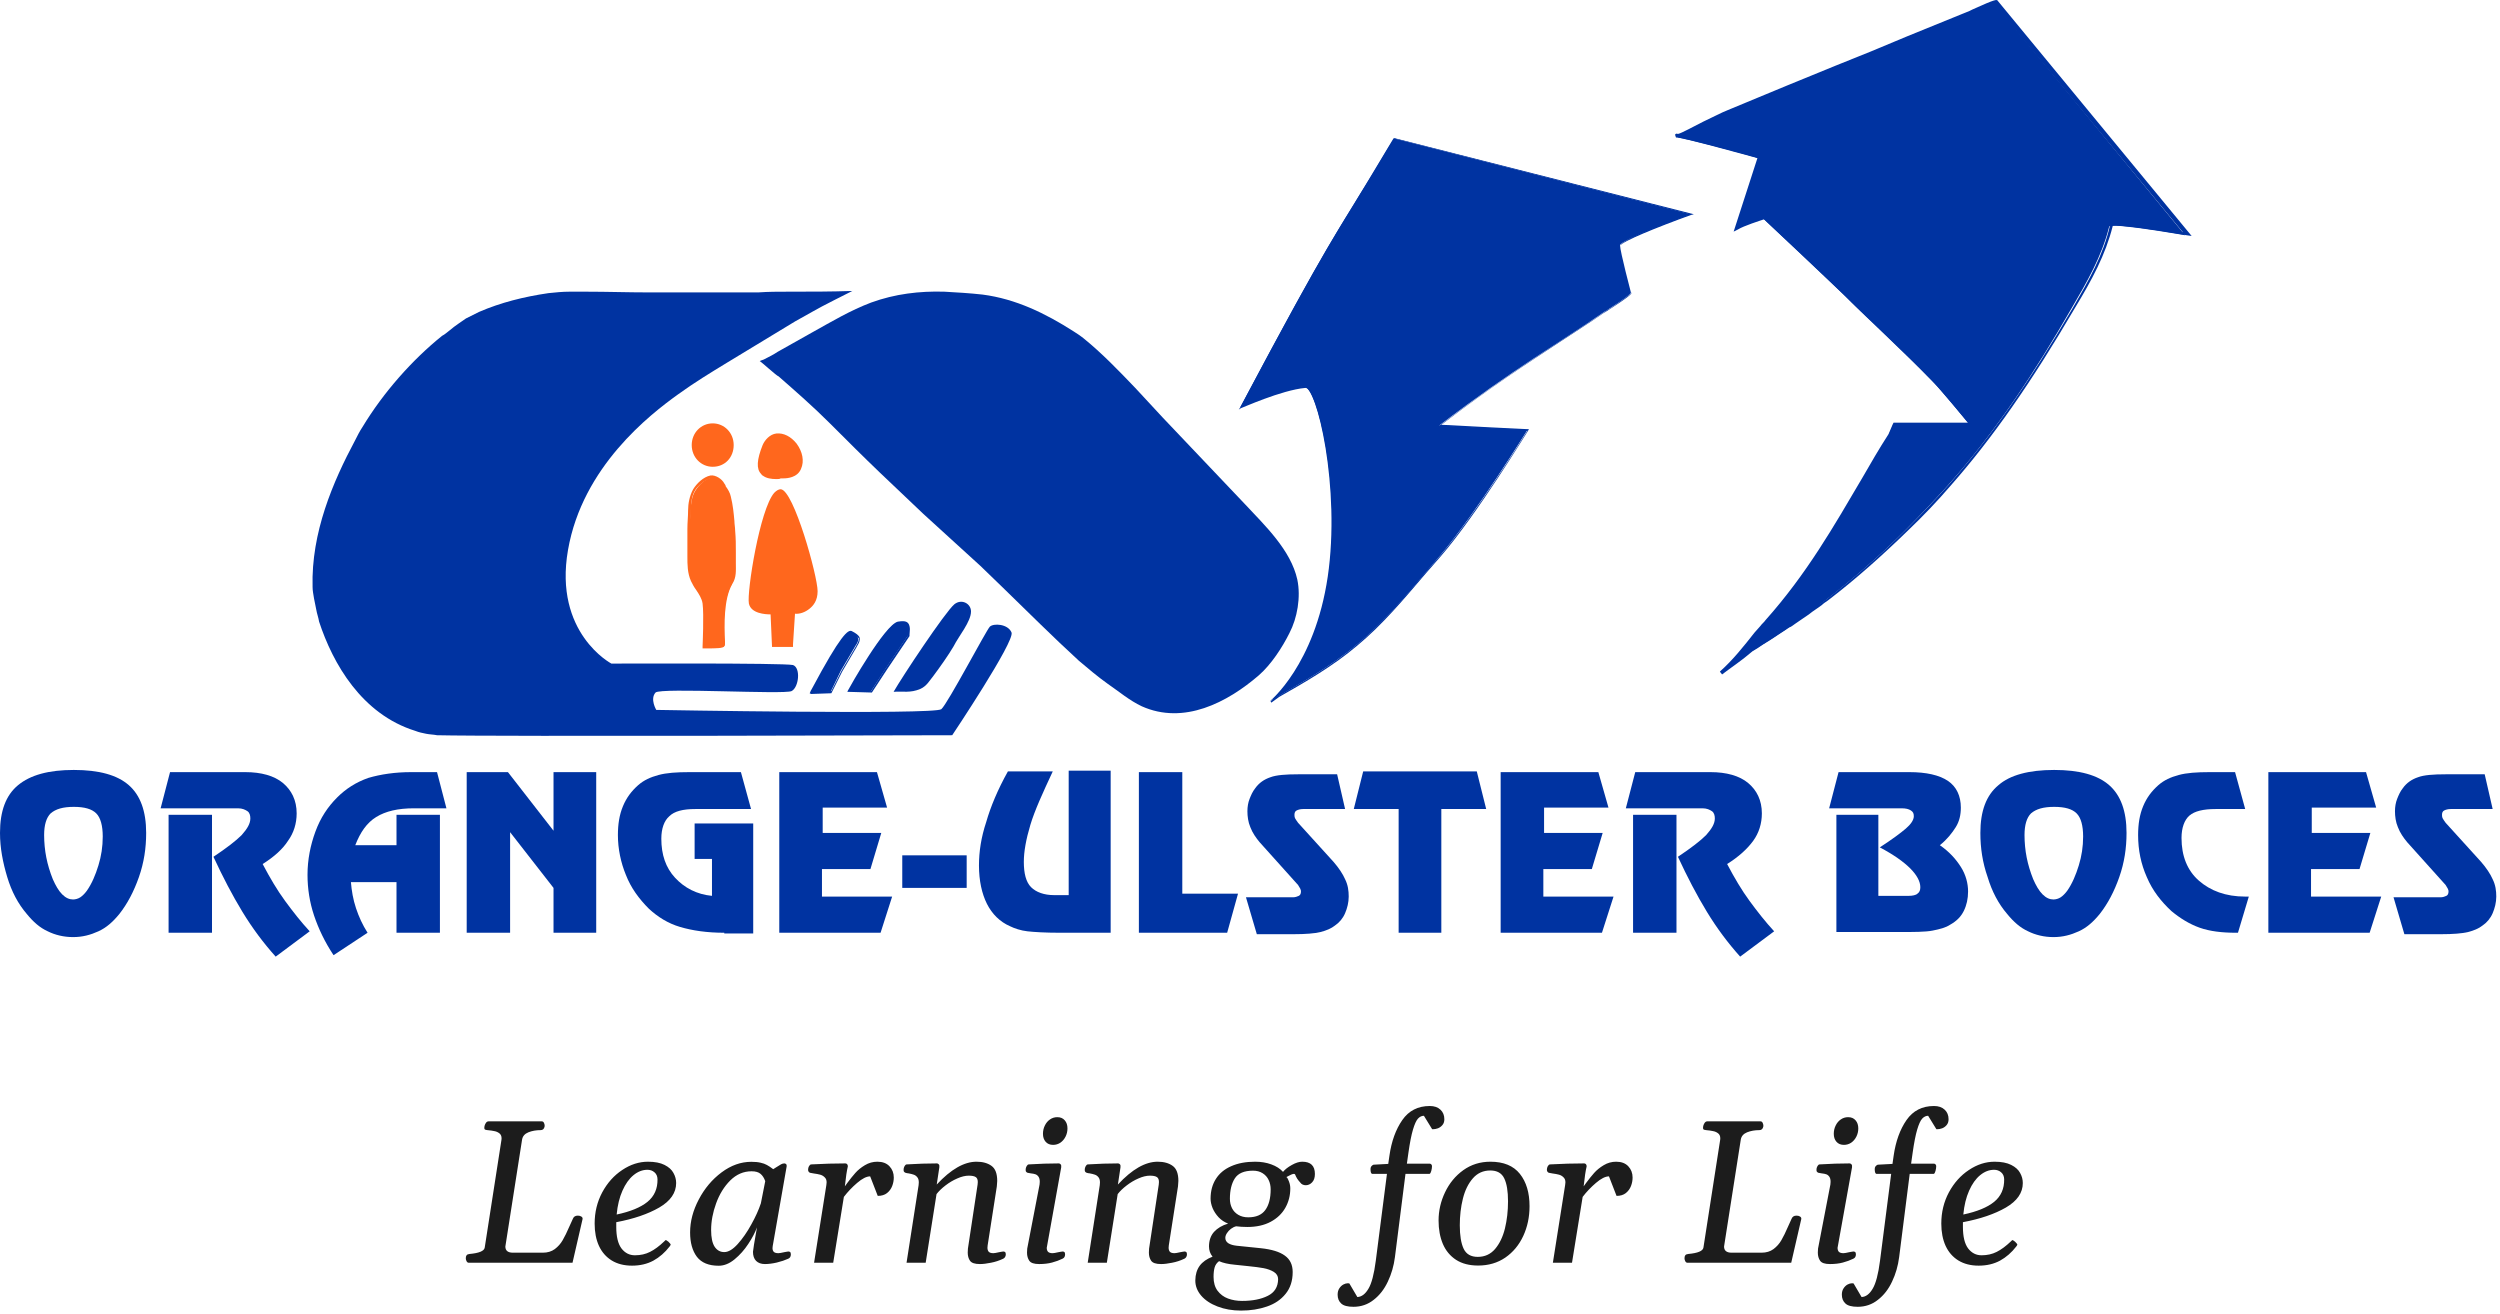 <svg width="196" height="103" viewBox="0 0 196 103" fill="none" xmlns="http://www.w3.org/2000/svg">
<g clip-path="url(#clip0)">
<path d="M59.45 22.925C58.372 22.925 57.237 22.925 56.16 22.925C55.592 22.925 55.025 22.925 54.458 22.925C53.266 22.925 52.019 22.925 50.827 22.925C49.239 22.925 47.594 22.868 45.949 22.868C45.495 22.868 45.098 22.868 44.644 22.868C44.077 22.868 43.566 22.925 42.999 22.982C41.07 23.265 39.255 23.719 37.553 24.456C37.213 24.627 36.872 24.797 36.532 24.967C36.135 25.25 35.681 25.534 35.284 25.875C35.057 26.045 34.887 26.215 34.66 26.328C32.334 28.2 30.065 30.753 28.42 33.476C28.193 33.816 28.023 34.157 27.853 34.497C26.094 37.787 24.392 41.758 24.506 46.013C24.506 46.296 24.563 46.58 24.619 46.92C24.676 47.204 24.733 47.487 24.79 47.771C24.846 48.111 24.96 48.395 25.017 48.736C26.094 52.026 28.363 55.996 32.561 57.301C32.845 57.415 33.128 57.471 33.412 57.528C33.696 57.585 33.979 57.585 34.263 57.642C38.801 57.755 74.653 57.642 74.653 57.642C74.653 57.642 79.588 50.267 79.304 49.586C79.02 48.906 77.886 48.849 77.602 49.133C77.319 49.416 74.312 55.146 73.802 55.599C73.291 56.053 51.451 55.656 51.451 55.656C51.451 55.656 50.941 54.805 51.395 54.295C51.791 53.898 61.492 54.465 62.059 54.181C62.626 53.898 62.797 52.366 62.173 52.139C61.492 51.969 47.934 52.026 47.934 52.026C47.934 52.026 43.396 49.643 44.531 43.12C45.665 36.596 50.941 32.512 53.153 30.923C54.401 30.016 55.706 29.221 57.01 28.427C58.769 27.349 60.584 26.272 62.343 25.194C62.853 24.91 63.25 24.683 63.761 24.4C64.215 24.116 66.824 22.811 66.824 22.811C65.066 22.868 63.648 22.868 61.832 22.868C61.038 22.868 60.244 22.868 59.45 22.925Z" fill="#0033A1"/>
<path d="M57.295 34.895C57.295 35.689 56.671 36.313 55.933 36.313C55.196 36.313 54.572 35.689 54.572 34.895C54.572 34.1 55.196 33.476 55.933 33.476C56.671 33.476 57.295 34.1 57.295 34.895Z" fill="#FF671D"/>
<path d="M55.876 36.596C54.968 36.596 54.231 35.858 54.231 34.894C54.231 33.93 54.968 33.192 55.876 33.192C56.784 33.192 57.521 33.93 57.521 34.894C57.521 35.858 56.84 36.596 55.876 36.596ZM55.876 33.76C55.252 33.76 54.798 34.27 54.798 34.894C54.798 35.518 55.309 36.029 55.876 36.029C56.5 36.029 56.954 35.518 56.954 34.894C56.954 34.27 56.5 33.76 55.876 33.76Z" fill="#FF671D"/>
<path d="M54.515 38.468C54.798 38.014 55.252 37.561 55.763 37.447C56.103 37.39 56.5 37.731 56.67 38.014C56.841 38.298 57.124 38.638 57.181 38.979C57.408 39.943 57.408 40.737 57.521 41.702C57.578 42.496 57.578 42.893 57.578 43.687C57.578 44.425 57.691 45.162 57.351 45.843C56.614 47.091 56.727 49.416 56.784 50.608C56.784 50.835 55.196 50.778 55.196 50.778C55.196 50.778 55.309 48.282 55.196 47.431C55.082 46.75 54.572 46.24 54.288 45.616C54.004 45.048 54.004 44.368 54.004 43.744C54.004 43.006 54.061 42.326 54.061 41.588C54.061 41.078 54.118 40.624 54.118 40.113C54.174 39.489 54.231 38.922 54.515 38.468Z" fill="#FF671D"/>
<path d="M55.479 50.834C55.365 50.834 55.309 50.834 55.252 50.834H55.082V50.664C55.082 50.664 55.195 48.168 55.082 47.317C55.025 46.92 54.798 46.58 54.571 46.239C54.401 46.013 54.288 45.786 54.174 45.559C53.891 44.935 53.891 44.254 53.891 43.63C53.891 43.29 53.891 42.949 53.891 42.666C53.891 42.269 53.891 41.871 53.891 41.474C53.891 40.964 53.947 40.51 53.947 39.999C53.947 39.489 54.061 38.865 54.344 38.355C54.628 37.901 55.139 37.39 55.706 37.277C56.103 37.22 56.613 37.56 56.784 37.901C56.84 37.957 56.897 38.071 56.897 38.127C57.067 38.355 57.237 38.638 57.294 38.922C57.464 39.602 57.521 40.226 57.578 40.85C57.578 41.077 57.635 41.361 57.635 41.588C57.691 42.269 57.691 42.666 57.691 43.29V43.63C57.691 43.8 57.691 43.97 57.691 44.141C57.691 44.708 57.748 45.275 57.408 45.786C56.727 46.977 56.784 49.019 56.84 50.267V50.494C56.84 50.551 56.84 50.608 56.784 50.664C56.727 50.834 56.046 50.834 55.479 50.834ZM55.365 50.551C55.876 50.551 56.5 50.494 56.613 50.437V50.267C56.557 49.019 56.5 46.864 57.181 45.615C57.464 45.162 57.408 44.651 57.408 44.084C57.408 43.914 57.408 43.743 57.408 43.517V43.176C57.408 42.552 57.408 42.155 57.351 41.531C57.351 41.248 57.294 41.021 57.294 40.794C57.237 40.17 57.181 39.546 57.011 38.865C56.954 38.638 56.784 38.411 56.67 38.184C56.613 38.127 56.557 38.014 56.5 37.957C56.33 37.73 55.933 37.447 55.706 37.504C55.252 37.617 54.741 38.071 54.514 38.411C54.231 38.865 54.174 39.432 54.174 39.886C54.174 40.397 54.117 40.85 54.117 41.361C54.117 41.758 54.117 42.155 54.117 42.552C54.117 42.893 54.117 43.233 54.117 43.517C54.117 44.141 54.117 44.765 54.344 45.332C54.458 45.559 54.571 45.786 54.742 45.956C54.968 46.296 55.252 46.693 55.309 47.147C55.479 48.055 55.422 50.04 55.365 50.551Z" fill="#FF671D"/>
<path d="M59.79 37.107C59.28 36.596 59.733 35.518 59.96 35.008C60.131 34.611 60.471 34.214 60.925 34.157C62.002 34.044 63.194 35.575 62.74 36.766C62.513 37.277 62.002 37.39 61.492 37.39C60.981 37.39 60.301 37.504 59.904 37.163C59.847 37.163 59.79 37.107 59.79 37.107Z" fill="#FF671D"/>
<path d="M60.868 37.56C60.471 37.56 60.074 37.504 59.79 37.277C59.733 37.277 59.733 37.22 59.677 37.163C59.279 36.766 59.336 36.029 59.79 34.894C59.96 34.497 60.357 34.043 60.868 33.986C61.435 33.93 62.002 34.213 62.456 34.781C62.91 35.405 63.08 36.142 62.797 36.766C62.513 37.447 61.719 37.504 61.435 37.504C61.378 37.504 61.265 37.504 61.208 37.504C61.151 37.56 60.981 37.56 60.868 37.56ZM61.038 34.27C60.981 34.27 60.981 34.27 60.925 34.27C60.528 34.327 60.187 34.667 60.074 35.008C59.62 35.972 59.563 36.653 59.904 36.936L59.96 36.993C60.301 37.22 60.811 37.22 61.265 37.22C61.322 37.22 61.435 37.22 61.492 37.22C62.116 37.22 62.456 37.05 62.57 36.653C62.797 36.029 62.57 35.405 62.229 34.951C61.889 34.554 61.435 34.27 61.038 34.27Z" fill="#FF671D"/>
<path d="M62.173 50.494L60.641 50.551L60.528 47.998C60.528 47.998 58.996 48.112 58.826 47.261C58.599 46.183 59.96 38.355 61.208 38.468C62.059 38.525 63.931 45.105 63.931 46.296C63.931 47.488 62.91 47.998 62.343 47.885" fill="#FF671D"/>
<path d="M60.527 50.721L60.414 48.168C60.017 48.168 58.882 48.111 58.712 47.317C58.542 46.41 59.563 39.943 60.698 38.638C60.868 38.468 61.038 38.355 61.208 38.355C62.229 38.411 64.101 45.162 64.101 46.353C64.101 47.09 63.761 47.487 63.477 47.714C63.137 47.998 62.683 48.168 62.286 48.111L62.343 47.828C62.57 47.885 62.967 47.771 63.307 47.544C63.534 47.374 63.818 46.977 63.818 46.41C63.818 45.843 63.364 43.857 62.797 42.099C61.946 39.432 61.378 38.695 61.208 38.695C61.095 38.695 60.981 38.808 60.925 38.865C59.903 40.056 58.769 46.41 58.996 47.317C59.166 48.055 60.527 47.941 60.527 47.941H60.698L60.811 50.494L62.172 50.437V50.721H60.527Z" fill="#FF671D"/>
<path d="M63.591 54.295C63.534 54.408 66.2 49.303 66.711 49.53C67.618 49.927 67.221 50.381 67.051 50.664L65.917 52.593L65.122 54.238L63.591 54.295Z" fill="#0033A1"/>
<path d="M63.591 54.408L63.477 54.351L63.534 54.238C63.534 54.181 63.591 54.124 63.647 54.011C65.916 49.757 66.484 49.359 66.767 49.473C67.108 49.643 67.335 49.813 67.391 49.983C67.448 50.21 67.335 50.437 67.221 50.607C67.221 50.664 67.164 50.664 67.164 50.721L66.03 52.65L65.179 54.351L63.591 54.408ZM66.711 49.586C66.597 49.586 66.03 49.983 63.818 54.068C63.761 54.124 63.761 54.181 63.761 54.238L65.179 54.181L65.973 52.593L67.108 50.664C67.108 50.607 67.164 50.607 67.164 50.551C67.278 50.38 67.335 50.21 67.335 50.04C67.164 49.87 66.994 49.757 66.711 49.586Z" fill="#0033A1"/>
<path d="M66.541 54.181C66.541 54.181 69.377 49.019 70.398 48.792C71.646 48.509 71.192 49.7 71.192 49.813L69.434 52.423L68.299 54.181H66.541Z" fill="#0033A1"/>
<path d="M68.356 54.295L66.427 54.238L66.484 54.124C66.597 53.898 69.377 48.962 70.398 48.735C70.795 48.679 71.022 48.679 71.192 48.849C71.419 49.133 71.306 49.586 71.306 49.757V49.813V49.87L69.547 52.479L68.356 54.295ZM66.711 54.124L68.299 54.181L69.377 52.479L71.136 49.87V49.813C71.192 49.643 71.249 49.246 71.079 49.019C70.965 48.906 70.739 48.849 70.398 48.962C69.661 49.076 67.675 52.309 66.711 54.124Z" fill="#0033A1"/>
<path d="M70.058 54.238C70.739 53.047 74.085 47.998 74.823 47.374C75.39 46.92 76.127 47.317 76.127 47.941C76.127 48.736 75.163 49.87 74.766 50.664C74.369 51.345 73.688 52.309 73.178 52.99C72.894 53.33 72.667 53.784 72.157 54.011C71.362 54.351 70.795 54.181 70.058 54.238Z" fill="#0033A1"/>
<path d="M59.563 28.314C59.62 28.257 59.904 28.2 59.96 28.144C60.301 27.973 60.641 27.803 60.981 27.576C61.889 27.066 62.797 26.555 63.704 26.045C65.236 25.194 66.654 24.343 68.299 23.719C70.171 23.038 72.1 22.811 74.029 22.868C75.05 22.925 76.014 22.982 77.035 23.095C79.645 23.435 81.97 24.57 84.183 25.988C84.466 26.158 84.693 26.328 84.92 26.498C86.395 27.69 87.7 29.051 89.004 30.413C89.742 31.207 90.423 31.944 91.16 32.739C93.316 35.008 95.415 37.22 97.57 39.489C99.159 41.191 101.201 43.12 101.711 45.445C101.995 46.807 101.711 48.452 101.087 49.643C100.52 50.778 99.669 52.082 98.705 52.933C96.209 55.089 92.805 56.847 89.515 55.373C88.551 54.919 87.757 54.238 86.849 53.614C86.055 53.047 85.317 52.423 84.58 51.799C82.538 49.927 80.552 47.941 78.567 46.013C77.999 45.445 77.432 44.935 76.865 44.367C75.39 43.006 73.858 41.645 72.383 40.283C71.249 39.205 70.115 38.127 68.98 37.05C67.675 35.802 66.371 34.497 65.066 33.192C63.761 31.888 62.4 30.696 61.038 29.505C60.925 29.505 59.563 28.257 59.563 28.314Z" fill="#0033A1"/>
<path d="M97.23 31.944C104.378 18.443 104.661 18.557 108.235 12.544C108.575 11.976 108.916 11.409 109.256 10.842L132.571 16.798C132.571 16.798 127.012 18.784 127.012 19.238C127.012 19.691 127.862 22.925 127.862 22.925C127.919 23.095 126.047 24.286 125.764 24.456C122.246 26.896 118.786 28.824 112.83 33.362L119.75 33.703C119.75 33.703 115.78 40.17 112.887 43.573C110.788 46.013 108.859 48.509 106.363 50.551C104.264 52.309 101.882 53.614 99.556 54.975C99.556 54.975 103.073 52.139 104.094 45.218C105.115 38.298 103.243 30.186 102.222 30.299C100.407 30.526 97.23 31.944 97.23 31.944Z" fill="#0033A1"/>
<path d="M99.669 55.089L99.612 54.975C99.669 54.975 103.129 52.082 104.151 45.275C105.115 38.752 103.527 31.604 102.562 30.526C102.505 30.469 102.449 30.413 102.335 30.413C100.463 30.583 97.343 32.001 97.287 32.001L97.116 32.114L97.23 31.944C102.789 21.507 104.207 19.124 106.193 15.947C106.76 14.983 107.441 13.962 108.235 12.601C108.462 12.203 108.689 11.863 108.916 11.466L109.313 10.842H109.369L132.798 16.798L132.571 16.855C129.905 17.819 127.125 18.954 127.068 19.238C127.068 19.691 127.919 22.868 127.919 22.925C127.919 23.038 127.806 23.208 126.047 24.343C125.934 24.4 125.82 24.513 125.763 24.513C124.629 25.307 123.438 26.045 122.246 26.839C119.75 28.484 116.914 30.299 113 33.306C113.454 33.306 114.929 33.419 119.75 33.646H119.864L119.807 33.76C119.75 33.816 115.836 40.283 112.943 43.63C112.546 44.084 112.149 44.538 111.752 44.992C110.107 46.92 108.405 48.962 106.42 50.607C104.548 52.196 102.392 53.444 100.293 54.635L99.669 55.089ZM102.279 30.242C102.392 30.242 102.505 30.299 102.619 30.413C103.753 31.604 105.172 39.092 104.264 45.275C103.47 50.664 101.087 53.614 100.123 54.635L100.293 54.522C102.392 53.33 104.548 52.082 106.42 50.494C108.405 48.849 110.107 46.807 111.752 44.878C112.149 44.424 112.546 43.97 112.943 43.517C115.609 40.397 119.24 34.611 119.75 33.76C118.843 33.703 112.943 33.419 112.943 33.419H112.773L112.943 33.306C116.971 30.242 119.864 28.37 122.36 26.725C123.551 25.931 124.742 25.194 125.877 24.4C125.934 24.343 125.99 24.286 126.161 24.23C126.558 23.946 127.862 23.095 127.919 22.925C127.862 22.641 127.068 19.691 127.068 19.238C127.068 18.784 130.926 17.309 132.457 16.798L109.426 10.899L108.972 11.466C108.745 11.863 108.519 12.203 108.292 12.601C107.497 13.962 106.817 15.04 106.249 15.947C104.264 19.181 102.846 21.507 97.4 31.774C98.081 31.491 100.633 30.413 102.279 30.242Z" fill="#0033A1"/>
<path d="M135.464 8.857C136.995 8.233 138.583 7.552 140.115 6.928C143.235 5.68 146.355 4.376 149.475 3.128C151.12 2.447 152.708 1.766 154.354 1.142C154.467 1.085 156.339 0.234 156.396 0.291L171.315 18.444C171.315 18.444 165.472 17.423 165.359 17.763C164.791 20.089 163.6 22.131 162.409 24.173C159.572 29.108 156.452 33.873 152.652 38.128C151.574 39.319 150.439 40.511 149.305 41.645C147.319 43.63 145.221 45.446 143.008 47.148C142.838 47.261 142.668 47.374 142.554 47.488C141.987 47.998 140.853 48.566 140.455 49.02C140.342 49.133 140.172 49.19 140.058 49.303C139.378 49.757 138.697 50.211 137.959 50.665C136.882 51.345 135.804 51.969 134.84 52.764C136.031 51.686 136.995 50.438 138.016 49.19C138.13 49.02 138.3 48.906 138.413 48.736C142.554 44.028 144.823 39.489 148.057 34.157C148.114 34.044 148.17 33.873 148.227 33.76C148.284 33.647 148.341 33.476 148.397 33.363H154.467C154.467 33.363 152.198 30.583 151.517 29.903C149.248 27.577 146.866 25.421 144.597 23.152C143.462 22.018 138.243 17.139 138.243 17.139C138.243 17.139 136.655 17.65 136.088 17.99L137.903 12.431C137.903 12.431 131.379 10.616 131.379 10.786C131.436 10.956 134.329 9.311 135.464 8.857Z" fill="#0033A1"/>
<path d="M135.01 52.877L134.84 52.65C135.861 51.742 136.712 50.664 137.562 49.586L138.016 49.076C138.13 48.906 138.3 48.792 138.413 48.622C141.647 44.992 143.746 41.304 146.015 37.447C146.639 36.369 147.319 35.178 148.057 34.043L148.227 33.646C148.284 33.533 148.341 33.362 148.397 33.249L148.454 33.136H154.297C153.73 32.455 152.084 30.469 151.517 29.902C150.099 28.427 148.624 27.009 147.206 25.648C146.355 24.854 145.447 24.003 144.597 23.152C143.519 22.131 138.924 17.763 138.3 17.195C137.96 17.309 136.712 17.706 136.258 17.989L135.917 18.16L137.789 12.374C135.634 11.75 132.287 10.899 131.606 10.785C131.493 10.785 131.436 10.785 131.436 10.785L131.379 10.729L131.322 10.558L131.379 10.502C131.379 10.502 131.436 10.445 131.549 10.502C131.833 10.445 132.741 9.934 133.535 9.537C134.272 9.197 135.01 8.8 135.464 8.63C136.995 8.006 138.583 7.325 140.115 6.701C141.363 6.19 142.611 5.68 143.859 5.169C145.731 4.432 147.66 3.638 149.532 2.843L154.41 0.858C154.41 0.858 154.524 0.801 154.637 0.745C156.509 -0.106 156.566 -0.05 156.623 0.064L171.825 18.5L171.428 18.443C168.876 17.989 166.039 17.592 165.642 17.706C165.075 19.975 163.997 21.96 162.692 24.116C159.232 30.016 156.226 34.327 152.935 38.071C151.914 39.262 150.78 40.453 149.589 41.588C147.546 43.573 145.447 45.445 143.292 47.09C143.122 47.204 142.951 47.317 142.838 47.431C142.554 47.658 142.157 47.885 141.817 48.168C141.42 48.452 140.966 48.736 140.739 48.906C140.569 49.019 140.455 49.133 140.285 49.189C139.661 49.586 139.037 50.04 138.186 50.551C137.96 50.721 137.676 50.891 137.392 51.061C136.541 51.799 135.747 52.309 135.01 52.877ZM148.624 33.476C148.567 33.589 148.511 33.703 148.511 33.816L148.341 34.213C147.603 35.405 146.979 36.539 146.298 37.617C144.029 41.474 141.874 45.162 138.697 48.792C138.583 48.962 138.413 49.076 138.3 49.246L137.846 49.757C137.336 50.38 136.882 50.948 136.314 51.572C136.598 51.402 136.938 51.175 137.222 51.005C137.506 50.834 137.733 50.664 138.016 50.494C138.867 49.927 139.491 49.53 140.115 49.133C140.229 49.019 140.399 48.962 140.512 48.849C140.739 48.622 141.136 48.338 141.59 48.055C141.987 47.828 142.327 47.601 142.611 47.374C142.781 47.261 142.951 47.147 143.122 47.034C145.277 45.389 147.376 43.573 149.418 41.531C150.61 40.34 151.687 39.205 152.765 38.014C156.055 34.27 159.062 30.016 162.522 24.116C163.77 21.96 164.905 19.975 165.415 17.706C165.472 17.592 165.529 17.195 171.145 18.216L156.396 0.404C156.226 0.461 155.658 0.688 154.694 1.142C154.58 1.198 154.467 1.255 154.467 1.255L149.589 3.241C147.717 4.035 145.788 4.772 143.916 5.566C142.668 6.077 141.42 6.587 140.229 7.098C138.697 7.722 137.109 8.346 135.577 9.027C135.123 9.197 134.386 9.594 133.648 9.934C132.911 10.331 132.4 10.558 132.06 10.729C132.854 10.899 134.442 11.296 138.016 12.26L138.186 12.317L136.428 17.706C137.109 17.366 138.243 17.025 138.3 17.025H138.357L138.413 17.082C138.47 17.139 143.632 22.017 144.767 23.095C145.618 23.946 146.525 24.797 147.376 25.591C148.794 26.952 150.326 28.37 151.744 29.845C152.425 30.583 154.637 33.192 154.751 33.306L154.921 33.533L148.624 33.476Z" fill="#0033A1"/>
<path d="M5.786 60.364C7.772 60.364 9.19 60.762 10.097 61.556C11.005 62.35 11.459 63.598 11.459 65.3C11.459 66.491 11.289 67.626 10.892 68.76C10.495 69.895 9.984 70.859 9.36 71.653C8.849 72.277 8.339 72.731 7.715 73.015C7.091 73.298 6.467 73.468 5.729 73.468C4.992 73.468 4.311 73.298 3.744 73.015C3.12 72.731 2.609 72.277 2.099 71.653C1.418 70.859 0.908 69.895 0.567 68.76C0.227 67.626 0 66.491 0 65.3C0 63.598 0.454 62.35 1.418 61.556C2.383 60.762 3.801 60.364 5.786 60.364ZM3.46 65.47C3.46 66.037 3.517 66.661 3.631 67.228C3.744 67.796 3.914 68.363 4.141 68.93C4.368 69.441 4.595 69.838 4.879 70.121C5.162 70.405 5.446 70.519 5.729 70.519C5.9 70.519 6.127 70.462 6.297 70.348C6.467 70.235 6.637 70.065 6.807 69.838C7.204 69.271 7.488 68.59 7.715 67.852C7.942 67.115 8.055 66.377 8.055 65.583C8.055 64.732 7.885 64.108 7.545 63.768C7.204 63.428 6.637 63.258 5.786 63.258C4.935 63.258 4.368 63.428 3.971 63.768C3.631 64.108 3.46 64.676 3.46 65.47Z" fill="#0033A1"/>
<path d="M20.592 67.739C21.159 68.817 21.726 69.781 22.35 70.632C22.974 71.483 23.598 72.277 24.279 73.015L21.613 75C20.648 73.922 19.798 72.788 19.003 71.483C18.209 70.178 17.472 68.76 16.734 67.172C17.756 66.491 18.493 65.924 18.947 65.47C19.401 64.959 19.627 64.562 19.627 64.165C19.627 63.938 19.571 63.711 19.401 63.598C19.23 63.484 19.003 63.371 18.663 63.371H12.593L13.331 60.535H19.23C20.478 60.535 21.499 60.818 22.18 61.386C22.861 61.953 23.258 62.747 23.258 63.768C23.258 64.562 23.031 65.3 22.577 65.924C22.18 66.548 21.499 67.172 20.592 67.739ZM13.217 63.882H16.621V73.128H13.217V63.882Z" fill="#0033A1"/>
<path d="M32.221 60.535H34.263L35 63.371H32.447C31.2 63.371 30.235 63.598 29.498 64.052C28.76 64.505 28.25 65.243 27.853 66.264H31.086V63.882H34.49V73.128H31.086V69.157H27.512C27.569 69.838 27.683 70.519 27.909 71.199C28.136 71.88 28.42 72.504 28.817 73.128L26.151 74.886C25.47 73.865 24.96 72.788 24.619 71.767C24.279 70.746 24.109 69.668 24.109 68.59C24.109 67.399 24.336 66.264 24.733 65.186C25.13 64.108 25.697 63.258 26.434 62.52C27.115 61.839 27.909 61.329 28.874 60.989C29.838 60.705 30.973 60.535 32.221 60.535Z" fill="#0033A1"/>
<path d="M39.992 65.243V73.128H36.589V60.535H39.822L43.396 65.129V60.535H46.743V73.128H43.396V69.611L39.992 65.243Z" fill="#0033A1"/>
<path d="M56.783 73.128C55.422 73.128 54.287 72.958 53.323 72.674C52.359 72.391 51.565 71.88 50.884 71.256C50.09 70.462 49.466 69.611 49.069 68.59C48.671 67.626 48.444 66.548 48.444 65.47C48.444 64.619 48.558 63.882 48.842 63.201C49.125 62.52 49.522 62.01 50.033 61.556C50.487 61.159 50.997 60.932 51.621 60.762C52.245 60.591 53.039 60.535 54.06 60.535H58.088L58.882 63.428H54.514C53.55 63.428 52.869 63.598 52.472 63.995C52.075 64.335 51.848 64.959 51.848 65.754C51.848 67.001 52.188 68.023 52.926 68.817C53.663 69.611 54.628 70.121 55.819 70.235V67.342H54.458V64.562H59.052V73.185H56.783V73.128Z" fill="#0033A1"/>
<path d="M69.547 63.314H64.499V65.3H69.093L68.242 68.136H64.442V70.292H69.944L69.037 73.128H61.095V60.535H68.753L69.547 63.314Z" fill="#0033A1"/>
<path d="M70.738 67.058H75.787V69.611H70.738V67.058Z" fill="#0033A1"/>
<path d="M87.076 60.535V73.128H83.105C81.913 73.128 81.063 73.071 80.552 73.015C80.041 72.958 79.531 72.788 79.191 72.618C78.397 72.277 77.772 71.653 77.375 70.859C76.978 70.065 76.751 69.044 76.751 67.852C76.751 66.775 76.922 65.64 77.319 64.449C77.659 63.258 78.226 61.896 79.02 60.478H82.537C81.743 62.18 81.119 63.541 80.779 64.676C80.439 65.81 80.268 66.775 80.268 67.569C80.268 68.476 80.439 69.157 80.836 69.554C81.233 69.951 81.857 70.178 82.651 70.178H83.785V60.421H87.076V60.535Z" fill="#0033A1"/>
<path d="M89.288 60.535H92.692V70.065H97.06L96.209 73.128H89.288V60.535Z" fill="#0033A1"/>
<path d="M105.455 63.428H102.165C101.938 63.428 101.768 63.484 101.655 63.541C101.541 63.598 101.485 63.711 101.485 63.882C101.485 63.938 101.484 64.052 101.541 64.165C101.598 64.279 101.655 64.335 101.768 64.505L104.548 67.569C104.945 68.023 105.285 68.533 105.455 68.93C105.682 69.384 105.739 69.838 105.739 70.292C105.739 70.746 105.626 71.199 105.455 71.596C105.285 71.993 105.002 72.334 104.661 72.561C104.378 72.788 103.98 72.958 103.527 73.071C103.073 73.185 102.335 73.241 101.428 73.241H98.535L97.684 70.348H101.371C101.541 70.348 101.711 70.292 101.825 70.235C101.938 70.178 101.995 70.065 101.995 69.895C101.995 69.838 101.995 69.781 101.938 69.668C101.882 69.554 101.825 69.498 101.768 69.384L98.762 66.037C98.478 65.697 98.194 65.3 98.024 64.846C97.854 64.449 97.797 63.995 97.797 63.598C97.797 63.258 97.854 62.917 97.967 62.633C98.081 62.35 98.194 62.066 98.421 61.783C98.705 61.386 99.102 61.102 99.612 60.932C100.066 60.761 100.804 60.705 101.768 60.705H104.831L105.455 63.428Z" fill="#0033A1"/>
<path d="M113.057 73.128H109.653V63.428H106.136L106.874 60.478H115.78L116.517 63.428H113V73.128H113.057Z" fill="#0033A1"/>
<path d="M126.104 63.314H121.055V65.3H125.65L124.799 68.136H120.998V70.292H126.501L125.593 73.128H117.651V60.535H125.31L126.104 63.314Z" fill="#0033A1"/>
<path d="M135.407 67.739C135.974 68.817 136.541 69.781 137.165 70.632C137.789 71.483 138.413 72.277 139.094 73.015L136.428 75C135.464 73.922 134.613 72.788 133.819 71.483C133.024 70.178 132.287 68.76 131.55 67.172C132.571 66.491 133.308 65.924 133.762 65.47C134.216 64.959 134.443 64.562 134.443 64.165C134.443 63.938 134.386 63.711 134.216 63.598C134.045 63.484 133.819 63.371 133.478 63.371H127.465L128.203 60.535H134.102C135.35 60.535 136.371 60.818 137.052 61.386C137.733 61.953 138.13 62.747 138.13 63.768C138.13 64.562 137.903 65.3 137.449 65.924C136.995 66.548 136.315 67.172 135.407 67.739ZM128.032 63.882H131.436V73.128H128.032V63.882Z" fill="#0033A1"/>
<path d="M143.973 63.882H147.263V70.235H149.645C149.929 70.235 150.213 70.178 150.326 70.065C150.496 69.951 150.553 69.781 150.553 69.554C150.553 69.1 150.269 68.59 149.759 68.079C149.248 67.569 148.454 67.001 147.376 66.434C148.341 65.81 149.021 65.3 149.419 64.959C149.816 64.619 150.043 64.279 150.043 63.995C150.043 63.768 149.986 63.655 149.816 63.541C149.645 63.428 149.419 63.371 149.078 63.371H143.405L144.143 60.535H149.702C151.007 60.535 152.028 60.762 152.709 61.215C153.389 61.669 153.73 62.407 153.73 63.314C153.73 63.882 153.616 64.392 153.333 64.846C153.049 65.3 152.652 65.81 152.085 66.264C152.822 66.775 153.333 67.342 153.73 67.966C154.127 68.59 154.297 69.271 154.297 69.895C154.297 70.462 154.184 70.972 153.957 71.426C153.73 71.88 153.389 72.22 152.879 72.504C152.538 72.731 152.085 72.844 151.517 72.958C150.95 73.071 150.043 73.071 148.851 73.071H143.973V63.882Z" fill="#0033A1"/>
<path d="M161.048 60.364C163.033 60.364 164.451 60.762 165.359 61.556C166.266 62.35 166.72 63.598 166.72 65.3C166.72 66.491 166.55 67.626 166.153 68.76C165.756 69.895 165.245 70.859 164.621 71.653C164.111 72.277 163.6 72.731 162.976 73.015C162.352 73.298 161.728 73.468 160.991 73.468C160.253 73.468 159.573 73.298 159.005 73.015C158.381 72.731 157.871 72.277 157.36 71.653C156.68 70.859 156.169 69.895 155.829 68.76C155.432 67.626 155.261 66.491 155.261 65.3C155.261 63.598 155.715 62.35 156.68 61.556C157.587 60.762 159.062 60.364 161.048 60.364ZM158.722 65.47C158.722 66.037 158.779 66.661 158.892 67.228C159.005 67.796 159.176 68.363 159.403 68.93C159.629 69.441 159.856 69.838 160.14 70.121C160.424 70.405 160.707 70.519 160.991 70.519C161.161 70.519 161.388 70.462 161.558 70.348C161.728 70.235 161.899 70.065 162.069 69.838C162.466 69.271 162.749 68.59 162.976 67.852C163.203 67.115 163.317 66.377 163.317 65.583C163.317 64.732 163.147 64.108 162.806 63.768C162.466 63.428 161.899 63.258 161.048 63.258C160.197 63.258 159.629 63.428 159.232 63.768C158.892 64.108 158.722 64.676 158.722 65.47Z" fill="#0033A1"/>
<path d="M175.286 73.128C174.208 73.128 173.244 73.014 172.449 72.731C171.655 72.447 170.918 71.993 170.237 71.426C169.443 70.689 168.762 69.838 168.308 68.76C167.855 67.739 167.628 66.661 167.628 65.47C167.628 64.619 167.741 63.882 168.025 63.201C168.308 62.52 168.705 62.01 169.216 61.556C169.67 61.159 170.18 60.932 170.804 60.762C171.428 60.591 172.222 60.535 173.244 60.535H175.229L176.023 63.428H173.697C172.733 63.428 172.052 63.598 171.655 63.938C171.258 64.279 171.031 64.903 171.031 65.697C171.031 67.115 171.485 68.249 172.393 69.044C173.3 69.838 174.492 70.292 176.023 70.292H176.307L175.456 73.128H175.286Z" fill="#0033A1"/>
<path d="M186.291 63.314H181.242V65.3H185.837L184.986 68.136H181.185V70.292H186.688L185.78 73.128H177.839V60.535H185.497L186.291 63.314Z" fill="#0033A1"/>
<path d="M195.424 63.428H192.134C191.907 63.428 191.737 63.484 191.623 63.541C191.51 63.598 191.453 63.711 191.453 63.882C191.453 63.938 191.453 64.052 191.51 64.165C191.567 64.279 191.623 64.335 191.737 64.505L194.516 67.569C194.914 68.023 195.254 68.533 195.424 68.93C195.651 69.384 195.708 69.838 195.708 70.292C195.708 70.746 195.594 71.199 195.424 71.596C195.254 71.993 194.97 72.334 194.63 72.561C194.346 72.788 193.949 72.958 193.495 73.071C193.042 73.185 192.304 73.241 191.397 73.241H188.503L187.653 70.348H191.34C191.51 70.348 191.68 70.292 191.794 70.235C191.907 70.178 191.964 70.065 191.964 69.895C191.964 69.838 191.964 69.781 191.907 69.668C191.85 69.554 191.794 69.498 191.737 69.384L188.73 66.037C188.447 65.697 188.163 65.3 187.993 64.846C187.823 64.449 187.766 63.995 187.766 63.598C187.766 63.258 187.823 62.917 187.936 62.633C188.05 62.35 188.163 62.066 188.39 61.783C188.674 61.386 189.071 61.102 189.581 60.932C190.035 60.761 190.773 60.705 191.737 60.705H194.8L195.424 63.428Z" fill="#0033A1"/>
<path d="M36.518 98.648C36.518 98.544 36.539 98.466 36.581 98.414C36.622 98.357 36.698 98.323 36.807 98.312C37.562 98.245 37.961 98.078 38.002 97.812L39.315 89.359C39.32 89.333 39.323 89.294 39.323 89.242C39.323 89.07 39.265 88.94 39.151 88.852C39.036 88.763 38.906 88.706 38.76 88.68C38.62 88.648 38.437 88.622 38.213 88.602C38.12 88.591 38.054 88.576 38.018 88.555C37.987 88.534 37.971 88.492 37.971 88.43C37.971 88.31 38.002 88.195 38.065 88.086C38.127 87.971 38.206 87.914 38.299 87.914H42.479C42.562 87.914 42.622 87.963 42.659 88.062C42.7 88.156 42.713 88.24 42.698 88.312C42.661 88.505 42.557 88.602 42.385 88.602C42.031 88.602 41.711 88.659 41.424 88.773C41.143 88.888 40.979 89.076 40.932 89.336L39.62 97.727C39.62 98.049 39.818 98.211 40.213 98.211H42.557C42.927 98.211 43.239 98.117 43.495 97.93C43.75 97.737 43.956 97.505 44.112 97.234C44.273 96.958 44.45 96.596 44.643 96.148C44.778 95.846 44.867 95.651 44.909 95.562C44.971 95.391 45.101 95.305 45.299 95.305C45.409 95.305 45.5 95.328 45.573 95.375C45.651 95.422 45.685 95.487 45.674 95.57L44.885 99H36.752C36.679 99 36.622 98.961 36.581 98.883C36.539 98.805 36.518 98.727 36.518 98.648ZM53.01 92.75C53.01 93.516 52.568 94.156 51.682 94.672C50.797 95.182 49.674 95.565 48.315 95.82V96.188C48.315 96.948 48.45 97.51 48.721 97.875C48.997 98.234 49.349 98.414 49.776 98.414C50.218 98.414 50.614 98.326 50.963 98.148C51.318 97.971 51.69 97.695 52.081 97.32C52.117 97.279 52.146 97.25 52.166 97.234C52.193 97.219 52.221 97.221 52.252 97.242C52.356 97.299 52.453 97.385 52.541 97.5C52.568 97.537 52.581 97.56 52.581 97.57C52.581 97.591 52.57 97.617 52.549 97.648C52.528 97.674 52.513 97.698 52.502 97.719C52.133 98.198 51.706 98.57 51.221 98.836C50.737 99.096 50.179 99.227 49.549 99.227C48.929 99.227 48.398 99.091 47.956 98.82C47.518 98.549 47.185 98.167 46.956 97.672C46.731 97.177 46.62 96.596 46.62 95.93C46.62 95.039 46.818 94.224 47.213 93.484C47.614 92.74 48.138 92.154 48.784 91.727C49.429 91.294 50.101 91.078 50.799 91.078C51.336 91.078 51.768 91.162 52.096 91.328C52.429 91.495 52.664 91.706 52.799 91.961C52.94 92.211 53.01 92.474 53.01 92.75ZM50.76 91.711C50.375 91.711 50.01 91.852 49.666 92.133C49.323 92.414 49.034 92.82 48.799 93.352C48.565 93.878 48.414 94.5 48.346 95.219C49.424 94.99 50.229 94.659 50.76 94.227C51.297 93.789 51.56 93.198 51.549 92.453C51.544 92.219 51.463 92.037 51.307 91.906C51.156 91.776 50.974 91.711 50.76 91.711ZM56.346 99.234C55.565 99.234 54.995 99 54.635 98.531C54.281 98.057 54.104 97.422 54.104 96.625C54.104 95.76 54.331 94.898 54.784 94.039C55.237 93.174 55.833 92.466 56.573 91.914C57.312 91.362 58.088 91.086 58.901 91.086C59.193 91.086 59.435 91.109 59.627 91.156C59.825 91.198 59.992 91.258 60.127 91.336C60.263 91.409 60.427 91.518 60.62 91.664C60.625 91.659 60.703 91.609 60.854 91.516C61.026 91.406 61.153 91.328 61.237 91.281C61.325 91.234 61.409 91.211 61.487 91.211C61.544 91.211 61.591 91.229 61.627 91.266C61.669 91.302 61.685 91.362 61.674 91.445L60.581 97.688C60.57 97.76 60.565 97.815 60.565 97.852C60.565 97.977 60.599 98.076 60.666 98.148C60.739 98.216 60.859 98.25 61.026 98.25C61.109 98.25 61.26 98.224 61.479 98.172C61.521 98.167 61.578 98.156 61.651 98.141C61.724 98.125 61.776 98.117 61.807 98.117C61.87 98.117 61.916 98.133 61.948 98.164C61.984 98.19 62.002 98.253 62.002 98.352C62.002 98.419 61.987 98.484 61.956 98.547C61.924 98.604 61.875 98.648 61.807 98.68C61.547 98.799 61.245 98.901 60.901 98.984C60.562 99.062 60.252 99.102 59.971 99.102C59.674 99.102 59.443 99.018 59.276 98.852C59.114 98.685 59.034 98.448 59.034 98.141C59.034 98.037 59.138 97.398 59.346 96.227C59.206 96.617 58.979 97.049 58.666 97.523C58.359 97.992 58 98.396 57.588 98.734C57.182 99.068 56.768 99.234 56.346 99.234ZM56.784 98.164C57.106 98.164 57.458 97.953 57.838 97.531C58.218 97.109 58.573 96.599 58.901 96C59.234 95.401 59.484 94.849 59.651 94.344L59.995 92.602C59.906 92.352 59.784 92.162 59.627 92.031C59.471 91.896 59.237 91.828 58.924 91.828C58.294 91.828 57.737 92.068 57.252 92.547C56.773 93.026 56.403 93.625 56.143 94.344C55.883 95.057 55.752 95.755 55.752 96.438C55.752 97.021 55.843 97.456 56.026 97.742C56.213 98.023 56.466 98.164 56.784 98.164ZM66.237 93.008C66.268 92.977 66.331 92.891 66.424 92.75C66.648 92.448 66.859 92.185 67.057 91.961C67.26 91.732 67.51 91.529 67.807 91.352C68.109 91.169 68.435 91.078 68.784 91.078C69.195 91.078 69.513 91.198 69.737 91.438C69.961 91.677 70.073 91.971 70.073 92.32C70.073 92.544 70.031 92.766 69.948 92.984C69.864 93.203 69.729 93.388 69.541 93.539C69.354 93.685 69.112 93.758 68.815 93.758L68.221 92.227C67.94 92.227 67.599 92.398 67.198 92.742C66.802 93.081 66.456 93.445 66.159 93.836L65.323 99H63.823L64.784 92.922C64.799 92.833 64.807 92.758 64.807 92.695C64.807 92.523 64.755 92.391 64.651 92.297C64.552 92.198 64.435 92.13 64.299 92.094C64.164 92.057 63.997 92.026 63.799 92C63.664 91.979 63.565 91.961 63.502 91.945C63.403 91.898 63.354 91.82 63.354 91.711C63.354 91.607 63.377 91.513 63.424 91.43C63.476 91.341 63.534 91.294 63.596 91.289C64.56 91.237 65.453 91.211 66.276 91.211C66.328 91.211 66.372 91.229 66.409 91.266C66.45 91.302 66.471 91.362 66.471 91.445C66.388 91.789 66.31 92.31 66.237 93.008ZM77.432 97.633C77.422 97.716 77.416 97.779 77.416 97.82C77.416 97.956 77.45 98.062 77.518 98.141C77.591 98.213 77.711 98.25 77.877 98.25C77.961 98.25 78.112 98.224 78.331 98.172C78.372 98.167 78.429 98.156 78.502 98.141C78.575 98.125 78.627 98.117 78.659 98.117C78.721 98.117 78.768 98.133 78.799 98.164C78.836 98.19 78.854 98.253 78.854 98.352C78.854 98.419 78.836 98.484 78.799 98.547C78.768 98.604 78.721 98.648 78.659 98.68C78.341 98.831 78.015 98.938 77.682 99C77.354 99.068 77.067 99.102 76.823 99.102C76.427 99.102 76.169 99.016 76.049 98.844C75.929 98.672 75.87 98.458 75.87 98.203C75.87 98.094 75.875 97.99 75.885 97.891L76.643 92.875C76.653 92.823 76.659 92.755 76.659 92.672C76.659 92.479 76.604 92.349 76.495 92.281C76.385 92.208 76.203 92.172 75.948 92.172C75.677 92.172 75.377 92.245 75.049 92.391C74.726 92.531 74.419 92.713 74.127 92.938C73.836 93.162 73.601 93.388 73.424 93.617L72.573 99H71.073L72.018 92.922C72.028 92.87 72.034 92.797 72.034 92.703C72.034 92.526 71.995 92.391 71.916 92.297C71.838 92.198 71.745 92.13 71.635 92.094C71.531 92.057 71.396 92.023 71.229 91.992C71.203 91.987 71.164 91.982 71.112 91.977C71.06 91.966 71.018 91.956 70.987 91.945C70.929 91.919 70.888 91.885 70.862 91.844C70.841 91.797 70.836 91.727 70.846 91.633C70.856 91.56 70.883 91.487 70.924 91.414C70.971 91.336 71.023 91.294 71.081 91.289C71.929 91.237 72.721 91.211 73.456 91.211C73.513 91.211 73.562 91.237 73.604 91.289C73.646 91.336 73.659 91.414 73.643 91.523L73.44 92.867C74.549 91.674 75.588 91.078 76.557 91.078C77.047 91.078 77.44 91.188 77.737 91.406C78.034 91.62 78.182 92.013 78.182 92.586C78.182 92.664 78.172 92.807 78.151 93.016L77.432 97.633ZM81.471 99.102C81.075 99.102 80.817 99.016 80.698 98.844C80.578 98.672 80.518 98.458 80.518 98.203C80.518 98.068 80.523 97.963 80.534 97.891L81.502 92.867C81.513 92.763 81.518 92.693 81.518 92.656C81.518 92.479 81.484 92.344 81.416 92.25C81.349 92.156 81.268 92.094 81.174 92.062C81.086 92.031 80.966 92.008 80.815 91.992C80.664 91.966 80.578 91.951 80.557 91.945C80.5 91.919 80.458 91.885 80.432 91.844C80.411 91.797 80.406 91.727 80.416 91.633C80.427 91.56 80.453 91.487 80.495 91.414C80.541 91.336 80.594 91.294 80.651 91.289C81.5 91.237 82.286 91.211 83.01 91.211C83.067 91.211 83.117 91.237 83.159 91.289C83.2 91.336 83.213 91.414 83.198 91.523L82.065 97.828C82.065 97.963 82.099 98.068 82.166 98.141C82.239 98.213 82.359 98.25 82.526 98.25C82.609 98.25 82.76 98.224 82.979 98.172C83.021 98.167 83.078 98.156 83.151 98.141C83.224 98.125 83.276 98.117 83.307 98.117C83.37 98.117 83.416 98.133 83.448 98.164C83.484 98.19 83.502 98.253 83.502 98.352C83.502 98.419 83.487 98.484 83.456 98.547C83.424 98.604 83.375 98.648 83.307 98.68C83.052 98.805 82.776 98.906 82.479 98.984C82.187 99.062 81.851 99.102 81.471 99.102ZM82.565 89.758C82.315 89.758 82.12 89.677 81.979 89.516C81.838 89.354 81.768 89.146 81.768 88.891C81.768 88.656 81.817 88.44 81.916 88.242C82.015 88.039 82.148 87.88 82.315 87.766C82.487 87.646 82.679 87.586 82.893 87.586C83.143 87.586 83.338 87.669 83.479 87.836C83.62 87.997 83.69 88.208 83.69 88.469C83.69 88.698 83.64 88.912 83.541 89.109C83.442 89.307 83.307 89.466 83.135 89.586C82.963 89.701 82.773 89.758 82.565 89.758ZM91.635 97.633C91.625 97.716 91.62 97.779 91.62 97.82C91.62 97.956 91.653 98.062 91.721 98.141C91.794 98.213 91.914 98.25 92.081 98.25C92.164 98.25 92.315 98.224 92.534 98.172C92.575 98.167 92.633 98.156 92.706 98.141C92.778 98.125 92.831 98.117 92.862 98.117C92.924 98.117 92.971 98.133 93.002 98.164C93.039 98.19 93.057 98.253 93.057 98.352C93.057 98.419 93.039 98.484 93.002 98.547C92.971 98.604 92.924 98.648 92.862 98.68C92.544 98.831 92.219 98.938 91.885 99C91.557 99.068 91.271 99.102 91.026 99.102C90.63 99.102 90.372 99.016 90.252 98.844C90.133 98.672 90.073 98.458 90.073 98.203C90.073 98.094 90.078 97.99 90.088 97.891L90.846 92.875C90.856 92.823 90.862 92.755 90.862 92.672C90.862 92.479 90.807 92.349 90.698 92.281C90.588 92.208 90.406 92.172 90.151 92.172C89.88 92.172 89.581 92.245 89.252 92.391C88.929 92.531 88.622 92.713 88.331 92.938C88.039 93.162 87.804 93.388 87.627 93.617L86.776 99H85.276L86.221 92.922C86.231 92.87 86.237 92.797 86.237 92.703C86.237 92.526 86.198 92.391 86.12 92.297C86.041 92.198 85.948 92.13 85.838 92.094C85.734 92.057 85.599 92.023 85.432 91.992C85.406 91.987 85.367 91.982 85.315 91.977C85.263 91.966 85.221 91.956 85.19 91.945C85.133 91.919 85.091 91.885 85.065 91.844C85.044 91.797 85.039 91.727 85.049 91.633C85.06 91.56 85.086 91.487 85.127 91.414C85.174 91.336 85.226 91.294 85.284 91.289C86.133 91.237 86.924 91.211 87.659 91.211C87.716 91.211 87.765 91.237 87.807 91.289C87.849 91.336 87.862 91.414 87.846 91.523L87.643 92.867C88.752 91.674 89.791 91.078 90.76 91.078C91.25 91.078 91.643 91.188 91.94 91.406C92.237 91.62 92.385 92.013 92.385 92.586C92.385 92.664 92.375 92.807 92.354 93.016L91.635 97.633ZM97.299 102.75C96.622 102.75 96.008 102.643 95.456 102.43C94.909 102.221 94.479 101.935 94.166 101.57C93.859 101.206 93.708 100.807 93.713 100.375C93.719 99.922 93.833 99.542 94.057 99.234C94.281 98.932 94.617 98.695 95.065 98.523C94.877 98.294 94.784 98.023 94.784 97.711C94.789 97.247 94.922 96.87 95.182 96.578C95.448 96.287 95.815 96.07 96.284 95.93C95.997 95.82 95.75 95.656 95.541 95.438C95.333 95.213 95.174 94.971 95.065 94.711C94.961 94.451 94.909 94.206 94.909 93.977C94.909 93.383 95.047 92.867 95.323 92.43C95.599 91.992 96 91.659 96.526 91.43C97.052 91.195 97.677 91.078 98.401 91.078C98.87 91.078 99.294 91.148 99.674 91.289C100.06 91.43 100.364 91.625 100.588 91.875C100.745 91.682 100.974 91.503 101.276 91.336C101.578 91.164 101.851 91.078 102.096 91.078C102.758 91.078 103.088 91.398 103.088 92.039C103.088 92.326 103.015 92.544 102.87 92.695C102.729 92.846 102.562 92.922 102.37 92.922C102.281 92.922 102.198 92.904 102.12 92.867C102.047 92.831 101.987 92.779 101.94 92.711C101.841 92.602 101.76 92.5 101.698 92.406C101.64 92.312 101.586 92.203 101.534 92.078C101.518 92.047 101.487 92.031 101.44 92.031C101.341 92.031 101.146 92.115 100.854 92.281C100.927 92.333 100.995 92.451 101.057 92.633C101.125 92.81 101.159 92.99 101.159 93.172C101.159 93.729 101.028 94.237 100.768 94.695C100.508 95.154 100.125 95.518 99.62 95.789C99.114 96.06 98.505 96.195 97.791 96.195C97.646 96.195 97.489 96.19 97.323 96.18C97.156 96.169 97.021 96.156 96.916 96.141C96.781 96.172 96.646 96.237 96.51 96.336C96.38 96.435 96.273 96.549 96.19 96.68C96.106 96.81 96.065 96.932 96.065 97.047C96.065 97.224 96.143 97.365 96.299 97.469C96.456 97.568 96.669 97.633 96.94 97.664L98.846 97.859C99.695 97.948 100.323 98.141 100.729 98.438C101.14 98.729 101.346 99.159 101.346 99.727C101.346 100.414 101.161 100.984 100.791 101.438C100.427 101.891 99.94 102.221 99.331 102.43C98.721 102.643 98.044 102.75 97.299 102.75ZM97.862 95.438C98.476 95.438 98.922 95.247 99.198 94.867C99.479 94.487 99.62 93.945 99.62 93.242C99.62 92.977 99.567 92.734 99.463 92.516C99.359 92.292 99.203 92.115 98.995 91.984C98.786 91.849 98.534 91.781 98.237 91.781C97.544 91.781 97.067 91.984 96.807 92.391C96.552 92.792 96.424 93.323 96.424 93.984C96.424 94.255 96.479 94.5 96.588 94.719C96.698 94.938 96.862 95.112 97.081 95.242C97.299 95.372 97.56 95.438 97.862 95.438ZM97.377 101.992C98.195 101.992 98.867 101.859 99.393 101.594C99.924 101.333 100.195 100.898 100.205 100.289C100.205 100.049 100.093 99.859 99.87 99.719C99.651 99.583 99.38 99.484 99.057 99.422C98.734 99.365 98.338 99.312 97.87 99.266L96.823 99.156C96.302 99.109 95.885 99.016 95.573 98.875C95.401 99.005 95.286 99.167 95.229 99.359C95.172 99.557 95.143 99.807 95.143 100.109C95.143 100.552 95.247 100.914 95.456 101.195C95.669 101.477 95.942 101.68 96.276 101.805C96.614 101.93 96.981 101.992 97.377 101.992ZM106.112 102.453C105.653 102.453 105.333 102.367 105.151 102.195C104.963 102.023 104.87 101.792 104.87 101.5C104.87 101.307 104.914 101.143 105.002 101.008C105.091 100.872 105.198 100.771 105.323 100.703C105.442 100.641 105.554 100.609 105.659 100.609C105.732 100.609 105.776 100.615 105.791 100.625L106.416 101.688C106.75 101.672 107.039 101.456 107.284 101.039C107.534 100.628 107.726 99.896 107.862 98.844L108.737 92.031H107.588C107.495 92.026 107.448 91.898 107.448 91.648C107.448 91.492 107.526 91.38 107.682 91.312L108.838 91.25L108.932 90.602C109.093 89.477 109.429 88.547 109.94 87.812C110.45 87.078 111.169 86.711 112.096 86.711C112.45 86.711 112.729 86.807 112.932 87C113.135 87.188 113.237 87.438 113.237 87.75C113.237 87.938 113.185 88.091 113.08 88.211C112.982 88.326 112.864 88.409 112.729 88.461C112.593 88.508 112.468 88.531 112.354 88.531C112.323 88.531 112.299 88.531 112.284 88.531C112.273 88.526 112.268 88.518 112.268 88.508L111.635 87.477C111.463 87.477 111.307 87.552 111.166 87.703C111.031 87.854 110.901 88.141 110.776 88.562C110.651 88.984 110.534 89.581 110.424 90.352L110.299 91.234H112.112C112.159 91.24 112.195 91.26 112.221 91.297C112.252 91.333 112.268 91.378 112.268 91.43C112.268 91.539 112.25 91.662 112.213 91.797C112.177 91.932 112.133 92.01 112.08 92.031H110.19L109.362 98.562C109.273 99.25 109.088 99.888 108.807 100.477C108.531 101.07 108.161 101.547 107.698 101.906C107.239 102.271 106.711 102.453 106.112 102.453ZM112.784 95.688C112.784 94.922 112.953 94.185 113.291 93.477C113.63 92.763 114.107 92.185 114.721 91.742C115.341 91.299 116.049 91.078 116.846 91.078C117.883 91.078 118.653 91.396 119.159 92.031C119.664 92.667 119.916 93.51 119.916 94.562C119.916 95.412 119.752 96.19 119.424 96.898C119.096 97.607 118.627 98.172 118.018 98.594C117.409 99.01 116.698 99.219 115.885 99.219C115.198 99.219 114.622 99.07 114.159 98.773C113.695 98.471 113.349 98.055 113.12 97.523C112.896 96.992 112.784 96.38 112.784 95.688ZM115.854 98.539C116.406 98.539 116.859 98.333 117.213 97.922C117.567 97.505 117.825 96.969 117.987 96.312C118.148 95.651 118.229 94.94 118.229 94.18C118.229 93.388 118.13 92.789 117.932 92.383C117.734 91.971 117.37 91.766 116.838 91.766C116.286 91.766 115.83 91.971 115.471 92.383C115.112 92.794 114.851 93.326 114.69 93.977C114.528 94.628 114.448 95.323 114.448 96.062C114.448 96.865 114.549 97.479 114.752 97.906C114.955 98.328 115.323 98.539 115.854 98.539ZM124.159 93.008C124.19 92.977 124.252 92.891 124.346 92.75C124.57 92.448 124.781 92.185 124.979 91.961C125.182 91.732 125.432 91.529 125.729 91.352C126.031 91.169 126.357 91.078 126.705 91.078C127.117 91.078 127.435 91.198 127.659 91.438C127.883 91.677 127.995 91.971 127.995 92.32C127.995 92.544 127.953 92.766 127.87 92.984C127.786 93.203 127.651 93.388 127.463 93.539C127.276 93.685 127.034 93.758 126.737 93.758L126.143 92.227C125.862 92.227 125.521 92.398 125.12 92.742C124.724 93.081 124.377 93.445 124.08 93.836L123.245 99H121.745L122.705 92.922C122.721 92.833 122.729 92.758 122.729 92.695C122.729 92.523 122.677 92.391 122.573 92.297C122.474 92.198 122.357 92.13 122.221 92.094C122.086 92.057 121.919 92.026 121.721 92C121.586 91.979 121.487 91.961 121.424 91.945C121.325 91.898 121.276 91.82 121.276 91.711C121.276 91.607 121.299 91.513 121.346 91.43C121.398 91.341 121.455 91.294 121.518 91.289C122.482 91.237 123.375 91.211 124.198 91.211C124.25 91.211 124.294 91.229 124.33 91.266C124.372 91.302 124.393 91.362 124.393 91.445C124.31 91.789 124.232 92.31 124.159 93.008ZM132.065 98.648C132.065 98.544 132.086 98.466 132.127 98.414C132.169 98.357 132.245 98.323 132.354 98.312C133.109 98.245 133.508 98.078 133.549 97.812L134.862 89.359C134.867 89.333 134.87 89.294 134.87 89.242C134.87 89.07 134.812 88.94 134.698 88.852C134.583 88.763 134.453 88.706 134.307 88.68C134.166 88.648 133.984 88.622 133.76 88.602C133.666 88.591 133.601 88.576 133.565 88.555C133.534 88.534 133.518 88.492 133.518 88.43C133.518 88.31 133.549 88.195 133.612 88.086C133.674 87.971 133.752 87.914 133.846 87.914H138.026C138.109 87.914 138.169 87.963 138.205 88.062C138.247 88.156 138.26 88.24 138.245 88.312C138.208 88.505 138.104 88.602 137.932 88.602C137.578 88.602 137.258 88.659 136.971 88.773C136.69 88.888 136.526 89.076 136.479 89.336L135.166 97.727C135.166 98.049 135.364 98.211 135.76 98.211H138.104C138.474 98.211 138.786 98.117 139.041 97.93C139.297 97.737 139.502 97.505 139.659 97.234C139.82 96.958 139.997 96.596 140.19 96.148C140.325 95.846 140.414 95.651 140.455 95.562C140.518 95.391 140.648 95.305 140.846 95.305C140.955 95.305 141.047 95.328 141.12 95.375C141.198 95.422 141.232 95.487 141.221 95.57L140.432 99H132.299C132.226 99 132.169 98.961 132.127 98.883C132.086 98.805 132.065 98.727 132.065 98.648ZM143.471 99.102C143.075 99.102 142.817 99.016 142.698 98.844C142.578 98.672 142.518 98.458 142.518 98.203C142.518 98.068 142.523 97.963 142.534 97.891L143.502 92.867C143.513 92.763 143.518 92.693 143.518 92.656C143.518 92.479 143.484 92.344 143.416 92.25C143.349 92.156 143.268 92.094 143.174 92.062C143.086 92.031 142.966 92.008 142.815 91.992C142.664 91.966 142.578 91.951 142.557 91.945C142.5 91.919 142.458 91.885 142.432 91.844C142.411 91.797 142.406 91.727 142.416 91.633C142.427 91.56 142.453 91.487 142.495 91.414C142.541 91.336 142.593 91.294 142.651 91.289C143.5 91.237 144.286 91.211 145.01 91.211C145.067 91.211 145.117 91.237 145.159 91.289C145.2 91.336 145.213 91.414 145.198 91.523L144.065 97.828C144.065 97.963 144.099 98.068 144.166 98.141C144.239 98.213 144.359 98.25 144.526 98.25C144.609 98.25 144.76 98.224 144.979 98.172C145.021 98.167 145.078 98.156 145.151 98.141C145.224 98.125 145.276 98.117 145.307 98.117C145.37 98.117 145.416 98.133 145.448 98.164C145.484 98.19 145.502 98.253 145.502 98.352C145.502 98.419 145.487 98.484 145.455 98.547C145.424 98.604 145.375 98.648 145.307 98.68C145.052 98.805 144.776 98.906 144.479 98.984C144.187 99.062 143.851 99.102 143.471 99.102ZM144.565 89.758C144.315 89.758 144.12 89.677 143.979 89.516C143.838 89.354 143.768 89.146 143.768 88.891C143.768 88.656 143.817 88.44 143.916 88.242C144.015 88.039 144.148 87.88 144.315 87.766C144.487 87.646 144.679 87.586 144.893 87.586C145.143 87.586 145.338 87.669 145.479 87.836C145.62 87.997 145.69 88.208 145.69 88.469C145.69 88.698 145.64 88.912 145.541 89.109C145.442 89.307 145.307 89.466 145.135 89.586C144.963 89.701 144.773 89.758 144.565 89.758ZM145.643 102.453C145.185 102.453 144.864 102.367 144.682 102.195C144.495 102.023 144.401 101.792 144.401 101.5C144.401 101.307 144.445 101.143 144.534 101.008C144.622 100.872 144.729 100.771 144.854 100.703C144.974 100.641 145.086 100.609 145.19 100.609C145.263 100.609 145.307 100.615 145.323 100.625L145.948 101.688C146.281 101.672 146.57 101.456 146.815 101.039C147.065 100.628 147.258 99.896 147.393 98.844L148.268 92.031H147.12C147.026 92.026 146.979 91.898 146.979 91.648C146.979 91.492 147.057 91.38 147.213 91.312L148.37 91.25L148.463 90.602C148.625 89.477 148.961 88.547 149.471 87.812C149.982 87.078 150.7 86.711 151.627 86.711C151.982 86.711 152.26 86.807 152.463 87C152.666 87.188 152.768 87.438 152.768 87.75C152.768 87.938 152.716 88.091 152.612 88.211C152.513 88.326 152.396 88.409 152.26 88.461C152.125 88.508 152 88.531 151.885 88.531C151.854 88.531 151.83 88.531 151.815 88.531C151.804 88.526 151.799 88.518 151.799 88.508L151.166 87.477C150.995 87.477 150.838 87.552 150.698 87.703C150.562 87.854 150.432 88.141 150.307 88.562C150.182 88.984 150.065 89.581 149.955 90.352L149.83 91.234H151.643C151.69 91.24 151.726 91.26 151.752 91.297C151.784 91.333 151.799 91.378 151.799 91.43C151.799 91.539 151.781 91.662 151.745 91.797C151.708 91.932 151.664 92.01 151.612 92.031H149.721L148.893 98.562C148.804 99.25 148.62 99.888 148.338 100.477C148.062 101.07 147.692 101.547 147.229 101.906C146.771 102.271 146.242 102.453 145.643 102.453ZM158.588 92.75C158.588 93.516 158.146 94.156 157.26 94.672C156.375 95.182 155.252 95.565 153.893 95.82V96.188C153.893 96.948 154.028 97.51 154.299 97.875C154.575 98.234 154.927 98.414 155.354 98.414C155.797 98.414 156.192 98.326 156.541 98.148C156.896 97.971 157.268 97.695 157.659 97.32C157.695 97.279 157.724 97.25 157.745 97.234C157.771 97.219 157.799 97.221 157.83 97.242C157.935 97.299 158.031 97.385 158.12 97.5C158.146 97.537 158.159 97.56 158.159 97.57C158.159 97.591 158.148 97.617 158.127 97.648C158.107 97.674 158.091 97.698 158.08 97.719C157.711 98.198 157.284 98.57 156.799 98.836C156.315 99.096 155.758 99.227 155.127 99.227C154.508 99.227 153.976 99.091 153.534 98.82C153.096 98.549 152.763 98.167 152.534 97.672C152.31 97.177 152.198 96.596 152.198 95.93C152.198 95.039 152.396 94.224 152.791 93.484C153.192 92.74 153.716 92.154 154.362 91.727C155.008 91.294 155.679 91.078 156.377 91.078C156.914 91.078 157.346 91.162 157.674 91.328C158.008 91.495 158.242 91.706 158.377 91.961C158.518 92.211 158.588 92.474 158.588 92.75ZM156.338 91.711C155.953 91.711 155.588 91.852 155.245 92.133C154.901 92.414 154.612 92.82 154.377 93.352C154.143 93.878 153.992 94.5 153.924 95.219C155.002 94.99 155.807 94.659 156.338 94.227C156.875 93.789 157.138 93.198 157.127 92.453C157.122 92.219 157.041 92.037 156.885 91.906C156.734 91.776 156.552 91.711 156.338 91.711Z" fill="#1C1C1C"/>
</g>
<defs>
<clipPath id="clip0">
<rect width="195.708" height="103" fill="white"/>
</clipPath>
</defs>
</svg>
